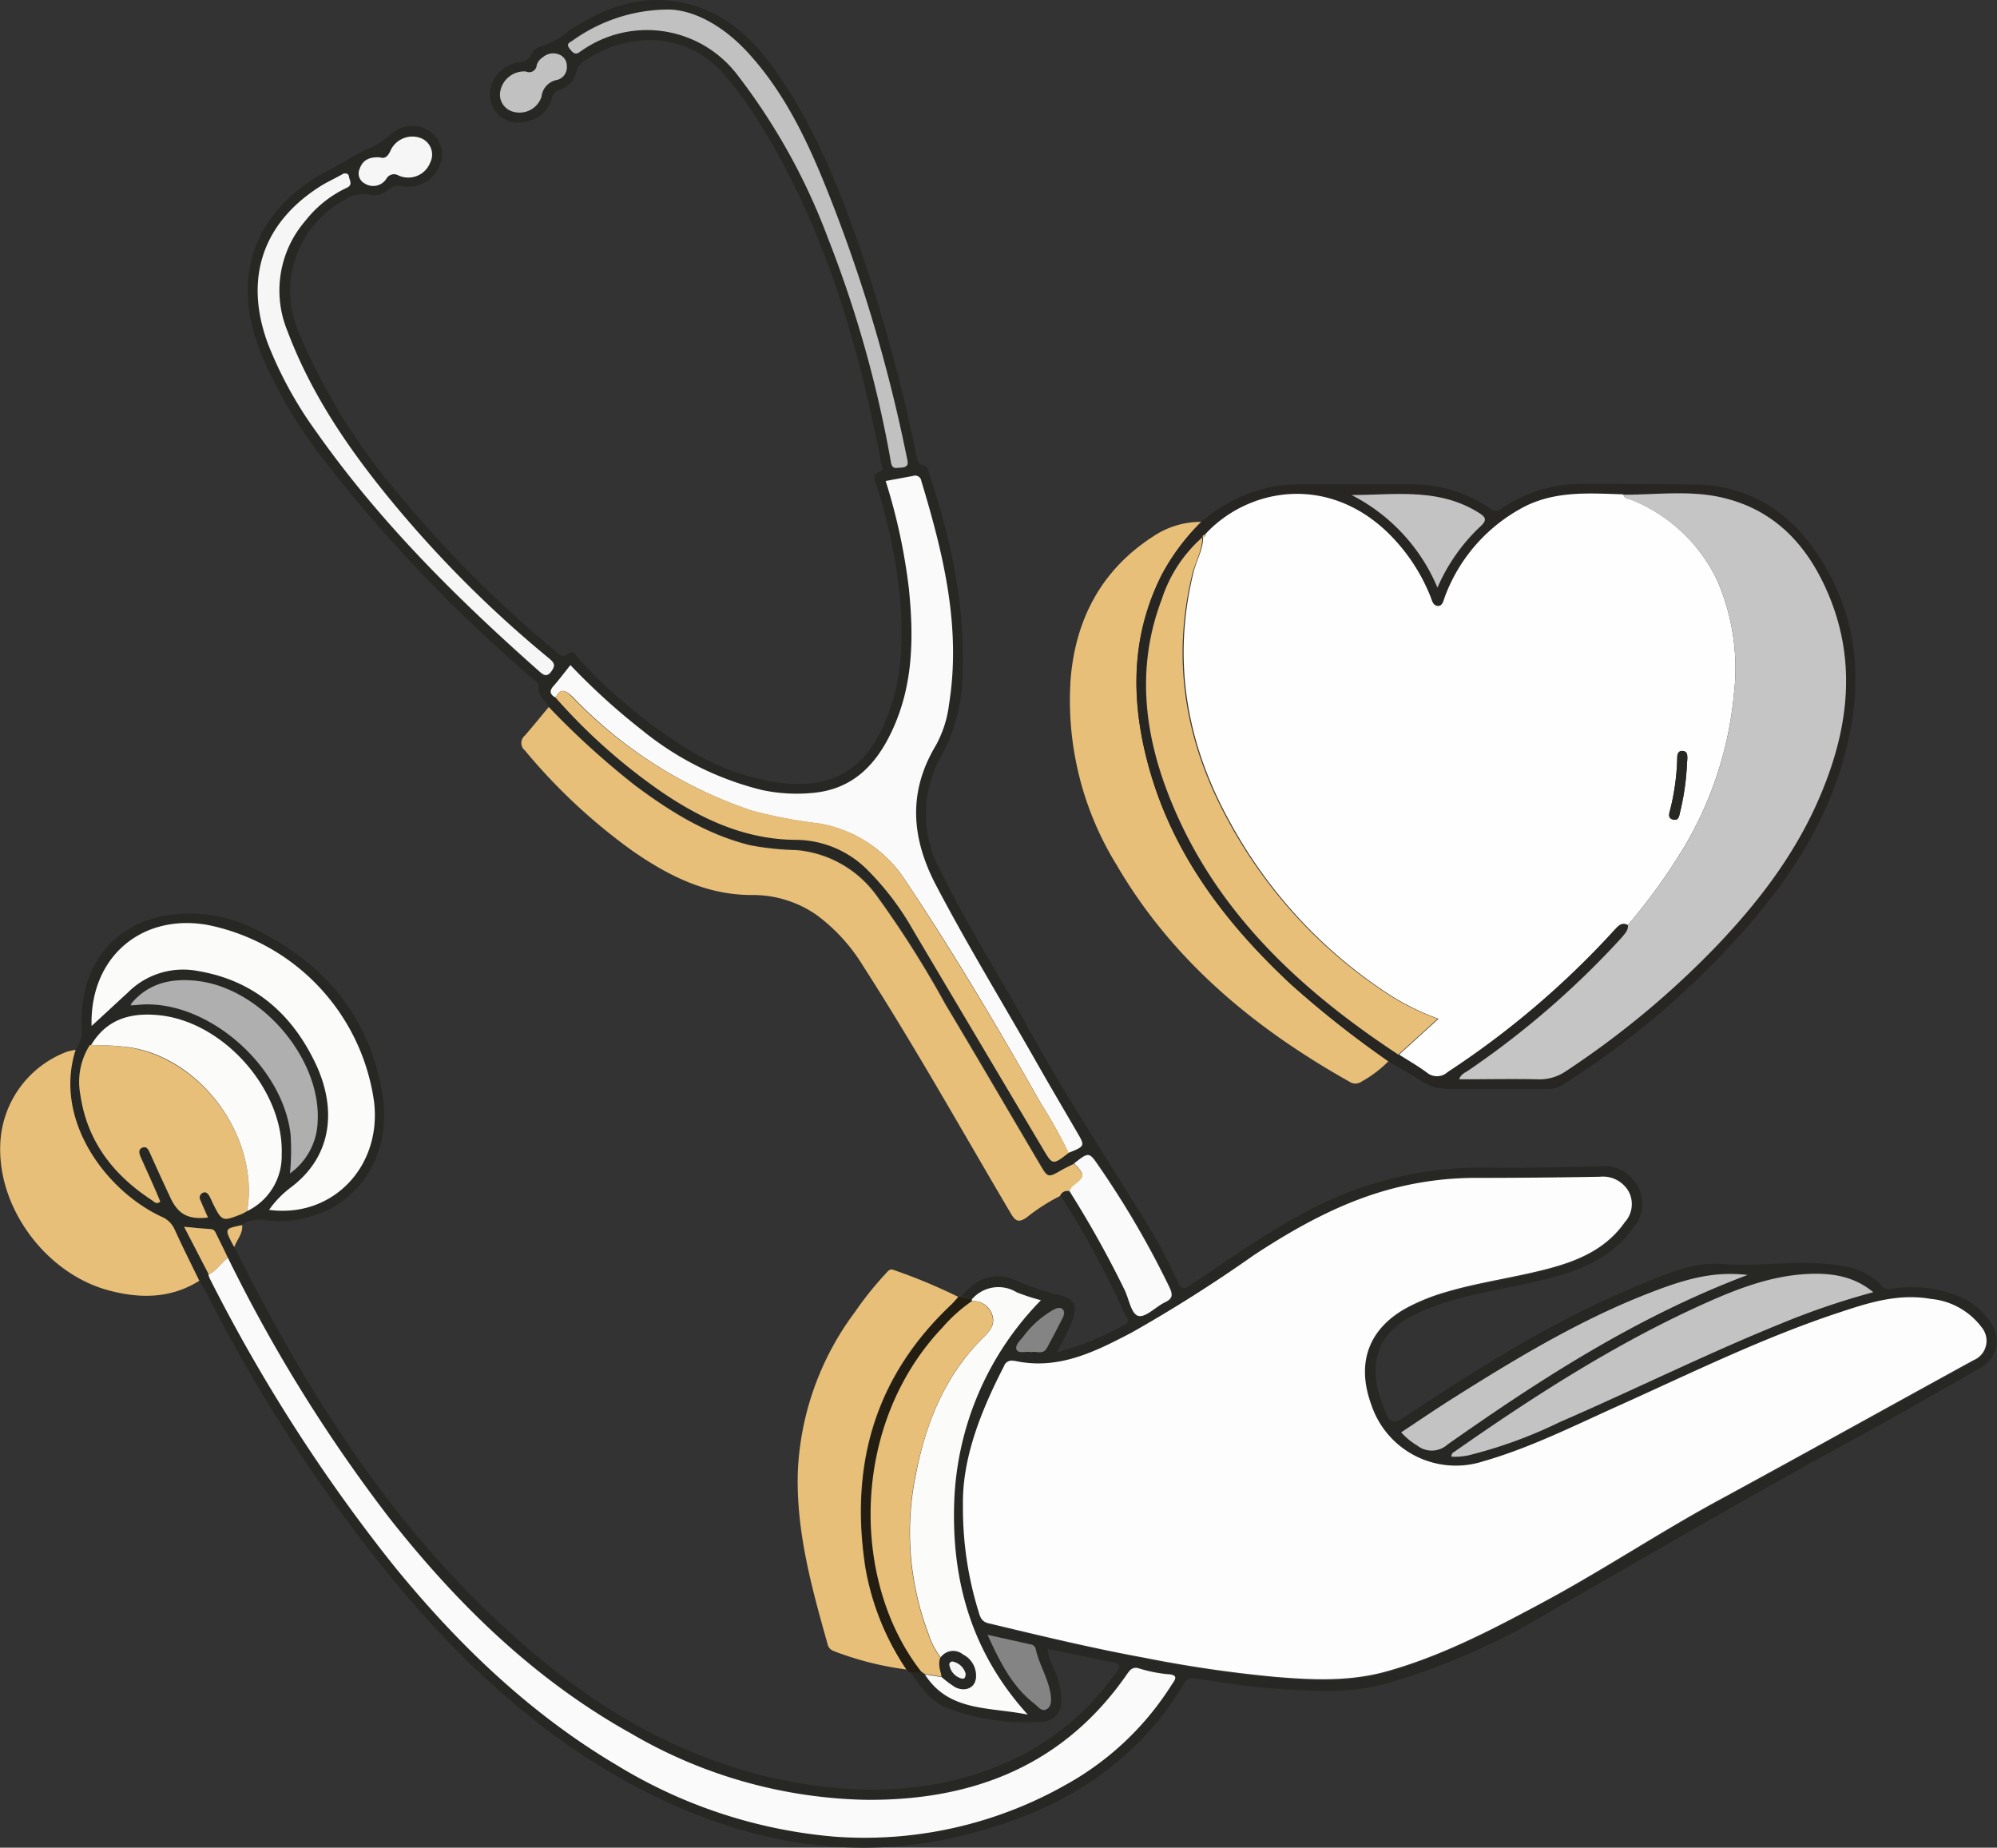 <svg xmlns="http://www.w3.org/2000/svg" viewBox="0 0 209.29 193.6"><rect x="0" y="0" width="209.29" height="193.6" fill="#333333" stroke="none"/><defs><style>.cls-1{fill:#272724;}.cls-2{fill:#e7bf78;}.cls-3{fill:#272623;}.cls-4{fill:#231e11;}.cls-5{fill:#fdfdfd;}.cls-6{fill:#fafafa;}.cls-7{fill:#fbfbfa;}.cls-8{fill:#c3c3c3;}.cls-9{fill:#f6f6f6;}.cls-10{fill:#c1c1c1;}.cls-11{fill:#afafaf;}.cls-12{fill:#848484;}.cls-13{fill:#fefefe;}.cls-14{fill:#c5c5c5;}</style></defs><g id="Notre_offre" data-name="Notre offre"><path class="cls-1" d="M24.56,130.66c8.29,16.62,18.21,32,32.9,43.83,7.7,6.18,16.27,10.6,26.09,12.31,8,1.4,15.81.91,23.22-2.72A27.82,27.82,0,0,0,117,175.21c.31-.42.58-.79-.23-1l-7-1.44a7.61,7.61,0,0,0,.75,2.26,7.81,7.81,0,0,1,.71,3.12,2.07,2.07,0,0,1-2.11,2.25,23.25,23.25,0,0,1-9.76-1.4c-1.77-.61-2.89-2.3-4-3.85h1.19l.36.26c2.52,3.94,6.73,3.38,10.78,4.21-5.88-6.49-8-14-7.71-22.16a31.77,31.77,0,0,1,9.16-21.26,21.47,21.47,0,0,1-2.54-.83,3.66,3.66,0,0,0-4.69.73l-1.12-.31a.39.39,0,0,1,.06-.11c1.69-1.82,3.53-2.59,6-1.34a28.15,28.15,0,0,0,4.42,1.42c1.29.41,1.61,1,1.21,2.35a23.78,23.78,0,0,1-1.76,3.61,31.41,31.41,0,0,0,7.21-2.95c.63-.35.06-.8-.08-1.12a89.56,89.56,0,0,0-6.71-12.37.82.82,0,0,1,1-.5,109,109,0,0,1,5.8,10.4c.46.95.62,2.52,1.44,2.67s1.8-1,2.76-1.43.79-.9.43-1.66a95.32,95.32,0,0,0-7.32-12.55c-1.07-1.57-1.07-1.57-2.63-.35-.43.21-.86.41-1.27.64-1.47.85-1.48.85-2.31-.56-3.3-5.59-6.57-11.2-9.91-16.78a106.33,106.33,0,0,0-7.22-11.4A11.58,11.58,0,0,0,83.49,89a29.58,29.58,0,0,1-4.87-.51c-4.51-1.11-8.35-3.49-12-6.22A84.87,84.87,0,0,1,57.49,74c-.39-.69-1.23-1.14-1-2.17.05-.21-.49-.57-.78-.82A156.71,156.71,0,0,1,34,48.28a50.26,50.26,0,0,1-6.55-11C24,29,26.66,21.82,34.65,17.74c1.23-.63,2.39-1.43,3.6-2A9.94,9.94,0,0,0,41.06,14a3.23,3.23,0,0,1,4.09-.16,2.92,2.92,0,0,1,.9,3.54,3.53,3.53,0,0,1-3.76,2.16,1.65,1.65,0,0,0-1.61.35,2.2,2.2,0,0,1-2,.51,3.27,3.27,0,0,0-2.5.51,10.85,10.85,0,0,0-4.93,13.78A64.25,64.25,0,0,0,41.52,51.47,122.68,122.68,0,0,0,58.24,68.24c.36.3.63.77,1.29.28s.89.27,1.22.62a54,54,0,0,0,11.42,9.41A24.24,24.24,0,0,0,82,82.05c5.11.55,8.41-1.28,10.57-5.94,2-4.36,2.14-9,1.74-13.61a57.15,57.15,0,0,0-2.42-11.56c-.17-.56-.62-1.25.38-1.56.36-.11.18-.4.14-.6-2.46-12.75-6-25.09-13-36.21a37.13,37.13,0,0,0-3.56-4.81c-4.06-4.65-10.31-4.3-14.54-1.43a2,2,0,0,0-.92,1.21,2.47,2.47,0,0,1-1.71,1.85,1.26,1.26,0,0,0-.87,1,3.33,3.33,0,0,1-2.64,2.34,3,3,0,0,1-3.83-2.49,3.51,3.51,0,0,1,3-3.71c.6-.07,1-.14,1.3-.76a1.6,1.6,0,0,1,1.07-.9,9.28,9.28,0,0,0,3.07-1.76C63.68.56,67.84-.82,72.48.52,76.27,1.6,79,4.18,81.19,7.3c3.76,5.27,6.25,11.18,8.43,17.23a176.14,176.14,0,0,1,6.43,23.24c.11.49.16.91.76,1,.4.09.45.5.57.84,2.24,6.74,3.75,13.61,3.5,20.76a18.39,18.39,0,0,1-2.12,8.63,12.35,12.35,0,0,0-.2,12.23c2.73,5.6,6.09,10.84,9.09,16.28,4,7.33,8.66,14.31,13,21.46a54.25,54.25,0,0,1,2.8,5.41c.38.81.66.71,1.28.3,3.65-2.43,7.23-5,11.06-7.11a39,39,0,0,1,20.12-5.23c3.9.08,7.82-.07,11.73-.13a4,4,0,0,1,4,2.08,3.93,3.93,0,0,1-.55,4.47c-2.15,2.94-5.25,4.29-8.64,5.16s-7,1.39-10.49,2.4a23.47,23.47,0,0,0-3.78,1.47c-4.38,2.15-4.66,5.88-3.3,9.35.89,2.27.93,2.25,2.93.93,7.57-5,15.24-9.79,23.66-13.28,2.9-1.2,5.9-2.59,9-2.35,4.35.34,8.71-.61,13,.29a6.48,6.48,0,0,1,3.72,2,1.07,1.07,0,0,0,1.16.3,13.13,13.13,0,0,1,6.37.59,7.37,7.37,0,0,1,3.85,2.89,3.21,3.21,0,0,1-1.06,4.84c-4.71,2.69-9.41,5.39-14.19,8C182.93,157,172.71,163,162.43,168.88a70.89,70.89,0,0,1-17.34,7.58c-3.71,1-7.46.73-11.22.49-2.9-.18-5.76-.67-8.63-1.08a1,1,0,0,0-1.2.59,30.15,30.15,0,0,1-4.08,5.45c-5.29,5.64-12,8.74-19.38,10.49-10.9,2.61-21.38.82-31.41-3.92-10.52-5-19-12.5-26.53-21.22a165.19,165.19,0,0,1-20.93-31.65c-.26-.49-.56-1-.84-1.43-.87-1.78-1.76-3.56-2.58-5.36a2.57,2.57,0,0,0-1.38-1.35c-5.82-2.72-11.34-10.15-9-17.49a3.18,3.18,0,0,0,.65-2.32c-.24-6.17,3-10.64,8.64-11.7a15.17,15.17,0,0,1,9.85,1.56c7.07,3.57,11.68,9.11,13,17,1,5.66-1.68,10.74-6.52,12.62a11.59,11.59,0,0,1-5.76.7,3.61,3.61,0,0,0-2.47.49c-1.83.37-1.83.37-1,2A2.82,2.82,0,0,0,24.56,130.66ZM14,105.33c.43,0,.87-.08,1.31-.09,6.89-.09,14.33,6.63,15.15,13.6a24.73,24.73,0,0,1-.06,4.11,6.94,6.94,0,0,0,2.9-5.43c.37-6.67-6-14-12.71-14.75-2.65-.28-5,.24-6.79,2.35l-.11.24ZM25.9,126.9a6.38,6.38,0,0,0,3.58-5.9c.27-6.73-6-13.91-12.8-14.62-3-.31-5.53.36-7.17,3.13a7.19,7.19,0,0,0-1,5.14c.7,4.91,3.45,8.46,7.51,11.11.22.15.47.5.87.14-.68-1.51-1.37-3-2-4.55-.18-.39-.49-.86.13-1.1s.66.29.83.65c.7,1.52,1.38,3,2.09,4.56.83,1.78,1.86,2.34,3.95,2.12-.27-.63-.55-1.24-.81-1.86a.53.53,0,0,1,.24-.72c.32-.18.53,0,.69.27a6.47,6.47,0,0,1,.36.75c.94,2,.95,2,3,1.21A5.41,5.41,0,0,0,25.9,126.9ZM112,120.8c1.75-.71,1.75-.71.87-2.21-1.4-2.41-2.82-4.81-4.2-7.24-3.51-6.16-7.2-12.21-10.5-18.49-2.6-4.92-3.06-9.8-.07-14.76a11.92,11.92,0,0,0,1.38-4.3c1.29-8.08-.59-15.76-2.9-23.39a.66.66,0,0,0-.88-.54l-2.86.53a61.23,61.23,0,0,1,2.43,11.25c.53,5.13.47,10.21-1.8,15-1.66,3.52-4.11,6-8.24,6.43a17.44,17.44,0,0,1-5.35-.3,32,32,0,0,1-12.62-6.31,69.07,69.07,0,0,1-7.46-6.78c-.61.76-1.16,1.5-1.77,2.19-.46.52-.38.89.21,1.21A61,61,0,0,0,69.37,83c4.27,2.94,8.82,5,14.18,5A10.69,10.69,0,0,1,91,91.24a29.37,29.37,0,0,1,4.76,6.28q6.8,11.4,13.55,22.82C110.3,122.1,110.29,122.1,112,120.8ZM21.87,133.54c.06.15.1.3.17.44a174.23,174.23,0,0,0,19.33,30.15c6.66,8.15,14.16,15.38,23.28,20.78a52.14,52.14,0,0,0,22.84,7.49,42.82,42.82,0,0,0,24.26-5.47,30.63,30.63,0,0,0,11-10.38c.41-.61.86-1.12-.44-1.18a15.05,15.05,0,0,1-3-.62c-.59-.15-.86.14-1.16.57-6.6,9.57-16.09,13.29-27.3,13.22a50.65,50.65,0,0,1-24.71-6.95C56,175.92,47.88,168,40.76,159a161.27,161.27,0,0,1-16.88-27.17c-.38-.78-.75-1.57-1.14-2.35-.15-.31-.25-.66-.71-.69-.86-.05-1.72-.14-2.75-.24Zm79.05,24.24A36.53,36.53,0,0,0,102.6,169c.17.54.35,1,1,1.17,5.44,1.3,10.88,2.58,16.38,3.62a133.73,133.73,0,0,0,13.66,2c3.83.32,7.65.54,11.44-.5,5.85-1.59,11.17-4.37,16.47-7.21,6.27-3.35,12.18-7.3,18.42-10.7,9-4.88,17.93-9.84,26.89-14.77a2.2,2.2,0,0,0,.87-3.42,7.52,7.52,0,0,0-5.35-3c-3.23-.57-6.26.32-9.25,1.31-8.18,2.7-15.89,6.52-23.73,10-4.57,2.06-9.06,4.31-13.9,5.7a9.34,9.34,0,0,1-11.78-6c-1.58-4.38-.21-8,3.89-10.16a20.94,20.94,0,0,1,3.88-1.55c3.48-1,7.09-1.51,10.6-2.42,3.22-.83,6.21-2.06,8.22-4.92a2.81,2.81,0,0,0,.4-3.23,3.1,3.1,0,0,0-3-1.53q-6.65.07-13.3.12a34.47,34.47,0,0,0-7.23.83c-5.78,1.28-10.86,4.06-15.75,7.27a151.28,151.28,0,0,1-12.82,8.12c-3.83,2-7.68,3.95-12.24,2.95h-.12a.84.84,0,0,0-1,.56C102.75,147.94,100.82,152.88,100.92,157.78ZM9.6,107.5c1.37-1.28,2.6-2.4,3.8-3.55a8.18,8.18,0,0,1,7.39-2.2c5.86,1,9.85,4.5,12.32,9.75,2,4.27,2,9.34-2.5,12.83a10.5,10.5,0,0,0-2.4,2.44c6.62.89,11.82-4.52,11-11.34A22,22,0,0,0,21.78,96.92C14.84,95.68,9.4,100.3,9.6,107.5Zm186.72,27.9c-1.77-1.48-4-2.09-7.06-1.93-3.89.22-7.45,1.65-10.94,3.23-9.19,4.17-17.63,9.61-25.87,15.37-.15.1-.37.18-.34.53a6.44,6.44,0,0,0,.76,0,7.47,7.47,0,0,0,.95-.12,47.91,47.91,0,0,0,9.64-3.5c7.81-3.41,15.45-7.19,23.36-10.39A78.5,78.5,0,0,1,196.32,135.4ZM36,18.19c-.59.33-1.34.7-2.06,1.13-6.39,3.86-8.48,9.88-5.84,16.84a41.73,41.73,0,0,0,5.07,9.18c6.62,9.39,14.72,17.41,23.28,25,.39.35.7.87,1.29.08s.36-.91-.2-1.38A120.65,120.65,0,0,1,41.44,53C36.82,47.45,32.7,41.54,30.13,34.7A11.15,11.15,0,0,1,32,23.14a11.92,11.92,0,0,1,4.25-3.41c.61-.28.49-.6.35-1C36.56,18.47,36.64,18.1,36,18.19ZM69.84,1a17.33,17.33,0,0,0-9.9,3.21c-.5.33-.6.51-.14,1s.77.24,1.16,0A11.92,11.92,0,0,1,77.32,7.9a65.34,65.34,0,0,1,9.4,16.86A121.89,121.89,0,0,1,93.36,48.3c.16.89.55.68,1.13.64.78,0,.67-.45.56-1A162,162,0,0,0,86.5,19.4c-2.07-4.94-4.39-9.76-8-13.77C75.82,2.73,72.62,1,69.84,1ZM183.15,133.59c-3-.33-5.53.11-9.29,1.51-7.56,2.8-14.44,6.91-21.22,11.18-1.95,1.22-3.85,2.52-5.79,3.8a6.9,6.9,0,0,0,1.66,1.37,2.46,2.46,0,0,0,3.19-.09C161.52,144.45,171.59,138,183.15,133.59ZM103.5,171.3c1.3,2.86,2.59,5.44,5,7.3.36.28.75.8,1.22.53s.5-.91.43-1.5c-.23-1.72-1.23-3.18-1.58-4.86a.62.62,0,0,0-.53-.43ZM39.81,16.49c-1.14-.07-1.86.31-2.12,1.17a1.18,1.18,0,0,0,.54,1.53,1.64,1.64,0,0,0,2.3-.56.91.91,0,0,1,1.22-.29A2.47,2.47,0,0,0,45.1,17a1.85,1.85,0,0,0-.86-2.43,2.51,2.51,0,0,0-3.36,1.36C40.61,16.4,40.34,16.66,39.81,16.49Zm15.31-9a2.55,2.55,0,0,0-2.7,2.06,1.85,1.85,0,0,0,1.45,2.15,2.42,2.42,0,0,0,2.87-1.59,2,2,0,0,1,1.65-1.77,1.36,1.36,0,0,0,1-1.47,1.24,1.24,0,0,0-.72-1.15A1.65,1.65,0,0,0,56.89,6a1.51,1.51,0,0,0-.64.85A.79.79,0,0,1,55.12,7.49Zm53,134.19c.52-.15,1.25.33,1.66-.45.55-1,1.1-2,1.61-3.07.15-.3.32-.72,0-1s-.67,0-1,.12a10.24,10.24,0,0,0-3.09,2.77c-.33.41-1,.88-.69,1.39S107.51,141.56,108.07,141.68Z"/><path class="cls-2" d="M112.09,124.82a.82.82,0,0,0-1,.5,20.06,20.06,0,0,0-3.5,2.25c-.79.54-1.15.43-1.64-.4-5.11-8.65-10-17.4-15.44-25.87a18.91,18.91,0,0,0-4.86-5.38,11.68,11.68,0,0,0-6.86-2.14c-4.75,0-8.71-2-12.47-4.6A60.44,60.44,0,0,1,55,78.62a1,1,0,0,1,0-1.54c.87-1,1.68-2,2.51-3a84.87,84.87,0,0,0,9.11,8.27c3.67,2.73,7.51,5.11,12,6.22a29.58,29.58,0,0,0,4.87.51,11.58,11.58,0,0,1,8.37,4.76,106.33,106.33,0,0,1,7.22,11.4c3.34,5.58,6.61,11.19,9.91,16.78.83,1.41.84,1.41,2.31.56.41-.23.84-.43,1.27-.64,1.17,1.24,1.17,1.34-.1,2.35A1,1,0,0,0,112.09,124.82Z"/><path class="cls-2" d="M145.51,111.2a12.49,12.49,0,0,1-2.85,2.15,1.09,1.09,0,0,1-1.22,0c-10-5.62-18.57-12.71-24.41-22.71A32.86,32.86,0,0,1,112.2,71.2c.5-6.22,3.16-11.4,8.53-14.91a9,9,0,0,1,5.17-1.61,22.94,22.94,0,0,0-4.19,5.63c-3.3,6.57-3.19,13.38-1.26,20.25,2.54,9,8,16.19,14.76,22.5A104.9,104.9,0,0,0,145.51,111.2Z"/><path class="cls-3" d="M145.51,111.2a104.9,104.9,0,0,1-10.3-8.14c-6.74-6.31-12.22-13.46-14.76-22.5-1.93-6.87-2-13.68,1.26-20.25a22.94,22.94,0,0,1,4.19-5.63,16.26,16.26,0,0,1,7.88-3.76,23.46,23.46,0,0,1,3.45-.17c3.47,0,7,0,10.42,0a14.45,14.45,0,0,1,8.46,2.49,1,1,0,0,0,1.34,0A14.57,14.57,0,0,1,166,50.71c4,0,7.91,0,11.85.07,5.87.15,10.1,3.18,13.09,8,4,6.43,4.28,13.38,2.34,20.51-1.82,6.72-5.49,12.42-10,17.64a88.51,88.51,0,0,1-19.45,16.7,2.84,2.84,0,0,1-1.67.47c-3.4,0-6.79,0-10.18,0a5.19,5.19,0,0,1-3-.82C147.86,112.55,146.67,111.89,145.51,111.2ZM126,56.31h0a14.64,14.64,0,0,0-4.28,6.48c-2.59,6.8-1.93,13.6.6,20.21C127,95.15,136,103.55,146.63,110.5c1,.62,2,1.19,2.89,1.87a1.66,1.66,0,0,0,2.21-.05A91.44,91.44,0,0,0,169.2,97.43c.39-.43.75-.85,1.41-.51.06.58-.35.93-.69,1.31a91.64,91.64,0,0,1-16.08,13.93c-.32.22-.76.36-.94.91,2.83,0,5.53,0,8.24,0a4.88,4.88,0,0,0,3-.89,92.63,92.63,0,0,0,15.65-13c4.7-4.9,8.75-10.27,11.28-16.64,2.62-6.59,3.39-13.3.64-20-2.11-5.17-5.54-9.08-11.2-10.41-3.4-.8-6.91-.33-10.38-.31s-7-.39-10.32,1.26a17.53,17.53,0,0,0-8.38,9.43c-.16.39-.24,1-.77,1s-.59-.56-.76-1a19.37,19.37,0,0,0-4.58-6.79c-6.43-6.05-14.63-4.5-19,.26C126.13,56.05,126,56.13,126,56.31Zm24.61,5.26A19.37,19.37,0,0,1,155,55.26c.89-.78.71-1.07-.2-1.62-4.15-2.54-8.71-1.74-13.19-1.77A19.27,19.27,0,0,1,150.65,61.57Z"/><path class="cls-2" d="M95,174.93A32.72,32.72,0,0,1,87.38,173a1,1,0,0,1-.66-.77c-1.65-5.87-3.28-11.73-3.11-17.93a30.06,30.06,0,0,1,6-16.84,34.89,34.89,0,0,1,3.14-3.93c.24-.25.46-.64.88-.47a57.68,57.68,0,0,1,6.8,2.83c-.26.29-.51.6-.8.87-8,7.55-10.59,16.84-8.94,27.51A27.38,27.38,0,0,0,95,174.93Z"/><path class="cls-2" d="M7.93,110c-2.36,7.34,3.16,14.77,9,17.49a2.57,2.57,0,0,1,1.38,1.35c.82,1.8,1.71,3.58,2.58,5.36-3,1.88-6.23,1.89-9.53,1-6.42-1.73-11.47-8.39-11.34-15a10.78,10.78,0,0,1,7-10A8.81,8.81,0,0,1,7.93,110Z"/><path class="cls-4" d="M95,174.93a27.38,27.38,0,0,1-4.26-10.67c-1.65-10.67,1-20,8.94-27.51.29-.27.54-.58.8-.87l.31,0,1.12.31a1.29,1.29,0,0,0,0,.19,16.44,16.44,0,0,0-3.08,2.81c-9.69,10.19-9.6,26.65-2.24,36.05H95.35Z"/><path class="cls-2" d="M24.56,130.66a2.82,2.82,0,0,1-.18-.29c-.84-1.63-.84-1.63,1-2C25.47,129.26,24.82,129.9,24.56,130.66Z"/><path class="cls-5" d="M100.92,157.78c-.1-4.9,1.83-9.84,4.3-14.63a.84.84,0,0,1,1-.56h.12c4.56,1,8.41-.95,12.24-2.95a151.28,151.28,0,0,0,12.82-8.12c4.89-3.21,10-6,15.75-7.27a34.47,34.47,0,0,1,7.23-.83q6.66,0,13.3-.12a3.1,3.1,0,0,1,3,1.53,2.81,2.81,0,0,1-.4,3.23c-2,2.86-5,4.09-8.22,4.92-3.51.91-7.12,1.38-10.6,2.42a20.94,20.94,0,0,0-3.88,1.55c-4.1,2.17-5.47,5.78-3.89,10.16a9.34,9.34,0,0,0,11.78,6c4.84-1.39,9.33-3.64,13.9-5.7,7.84-3.52,15.55-7.34,23.73-10,3-1,6-1.88,9.25-1.31a7.52,7.52,0,0,1,5.35,3,2.2,2.2,0,0,1-.87,3.42c-9,4.93-17.9,9.89-26.89,14.77-6.24,3.4-12.15,7.35-18.42,10.7-5.3,2.84-10.62,5.62-16.47,7.21-3.79,1-7.61.82-11.44.5a133.73,133.73,0,0,1-13.66-2c-5.5-1-10.94-2.32-16.38-3.62-.67-.16-.85-.63-1-1.17A36.53,36.53,0,0,1,100.92,157.78Z"/><path class="cls-6" d="M23.88,131.78A161.27,161.27,0,0,0,40.76,159c7.12,9.05,15.25,17,25.38,22.64a50.65,50.65,0,0,0,24.71,6.95c11.21.07,20.7-3.65,27.3-13.22.3-.43.57-.72,1.16-.57a15.05,15.05,0,0,0,3,.62c1.3.06.85.57.44,1.18a30.63,30.63,0,0,1-11,10.38,42.82,42.82,0,0,1-24.26,5.47,52.14,52.14,0,0,1-22.84-7.49c-9.12-5.4-16.62-12.63-23.28-20.78A174.23,174.23,0,0,1,22,134c-.07-.14-.11-.29-.17-.44C22.7,133.14,23.16,132.31,23.88,131.78Z"/><path class="cls-6" d="M58.22,73.09c-.59-.32-.67-.69-.21-1.21.61-.69,1.16-1.43,1.77-2.19a69.07,69.07,0,0,0,7.46,6.78,32,32,0,0,0,12.62,6.31,17.44,17.44,0,0,0,5.35.3c4.13-.38,6.58-2.91,8.24-6.43,2.27-4.79,2.33-9.87,1.8-15A61.23,61.23,0,0,0,92.82,50.4l2.86-.53a.66.66,0,0,1,.88.54c2.31,7.63,4.19,15.31,2.9,23.39a11.92,11.92,0,0,1-1.38,4.3c-3,5-2.53,9.84.07,14.76,3.3,6.28,7,12.33,10.5,18.49,1.38,2.43,2.8,4.83,4.2,7.24.88,1.5.88,1.5-.87,2.21a51,51,0,0,0-2.91-5.21c-4.47-7.92-9.11-15.74-14.16-23.3a13.42,13.42,0,0,0-9.11-6,51,51,0,0,1-7-1.34A46.57,46.57,0,0,1,60,73C59.23,72.28,58.76,72.08,58.22,73.09Z"/><path class="cls-7" d="M9.6,107.5c-.2-7.2,5.24-11.82,12.18-10.58A22,22,0,0,1,39.2,115.43c.83,6.82-4.37,12.23-11,11.34a10.5,10.5,0,0,1,2.4-2.44c4.51-3.49,4.51-8.56,2.5-12.83-2.47-5.25-6.46-8.76-12.32-9.75A8.18,8.18,0,0,0,13.4,104C12.2,105.1,11,106.22,9.6,107.5Z"/><path class="cls-2" d="M25.9,126.9a5.41,5.41,0,0,1-.63.33c-2,.78-2,.77-3-1.21a6.47,6.47,0,0,0-.36-.75c-.16-.24-.37-.45-.69-.27a.53.53,0,0,0-.24.72c.26.62.54,1.23.81,1.86-2.09.22-3.12-.34-3.95-2.12-.71-1.52-1.39-3-2.09-4.56-.17-.36-.33-.84-.83-.65s-.31.71-.13,1.1c.68,1.52,1.37,3,2,4.55-.4.36-.65,0-.87-.14-4.06-2.65-6.81-6.2-7.51-11.11a7.19,7.19,0,0,1,1-5.14,30.39,30.39,0,0,1,4,.22C21.19,110.93,27.21,119.26,25.9,126.9Z"/><path class="cls-7" d="M101.86,136.33a1.29,1.29,0,0,1,0-.19,3.66,3.66,0,0,1,4.69-.73,21.47,21.47,0,0,0,2.54.83A31.77,31.77,0,0,0,100,157.5c-.26,8.17,1.83,15.67,7.71,22.16-4.05-.83-8.26-.27-10.78-4.21l1.8.28a10.07,10.07,0,0,0,1.43,1c1,.47,1.94.1,2.1-.8a2.46,2.46,0,0,0-1.34-2.58,1.6,1.6,0,0,0-2.33.31,7.87,7.87,0,0,1-1.26-2.42,30,30,0,0,1-1.29-17c1.07-5.37,3.11-10.27,7.1-14.18.67-.66,1.18-1.32.85-2.29A2.07,2.07,0,0,0,101.86,136.33Z"/><path class="cls-8" d="M196.32,135.4a78.5,78.5,0,0,0-9.5,3.22c-7.91,3.2-15.55,7-23.36,10.39a47.91,47.91,0,0,1-9.64,3.5,7.47,7.47,0,0,1-.95.12,6.44,6.44,0,0,1-.76,0c0-.35.19-.43.34-.53,8.24-5.76,16.68-11.2,25.87-15.37,3.49-1.58,7.05-3,10.94-3.23C192.35,133.31,194.55,133.92,196.32,135.4Z"/><path class="cls-2" d="M58.22,73.09c.54-1,1-.81,1.73-.07a46.57,46.57,0,0,0,18.82,11.9,51,51,0,0,0,7,1.34,13.42,13.42,0,0,1,9.11,6c5,7.56,9.69,15.38,14.16,23.3A51,51,0,0,1,112,120.8c-1.69,1.3-1.68,1.3-2.72-.46q-6.78-11.41-13.55-22.82A29.37,29.37,0,0,0,91,91.24,10.69,10.69,0,0,0,83.55,88c-5.36,0-9.91-2.11-14.18-5A61,61,0,0,1,58.22,73.09Z"/><path class="cls-2" d="M101.86,136.33a2.07,2.07,0,0,1,2.1,1.46c.33,1-.18,1.63-.85,2.29-4,3.91-6,8.81-7.1,14.18a30,30,0,0,0,1.29,17,7.87,7.87,0,0,0,1.26,2.42c-.29.71,0,1.37.14,2l-1.8-.28-.36-.26c-7.36-9.4-7.45-25.86,2.24-36.05A16.44,16.44,0,0,1,101.86,136.33Z"/><path class="cls-9" d="M36,18.19c.62-.09.54.28.62.52.14.42.26.74-.35,1A11.92,11.92,0,0,0,32,23.14,11.15,11.15,0,0,0,30.13,34.7C32.7,41.54,36.82,47.45,41.44,53A120.65,120.65,0,0,0,57.56,69c.56.47.68.73.2,1.38s-.9.27-1.29-.08c-8.56-7.58-16.66-15.6-23.28-25a41.73,41.73,0,0,1-5.07-9.18c-2.64-7-.55-13,5.84-16.84C34.68,18.89,35.43,18.52,36,18.19Z"/><path class="cls-10" d="M69.84,1c2.78-.06,6,1.7,8.62,4.6,3.65,4,6,8.83,8,13.77A162,162,0,0,1,95.05,48c.11.51.22.91-.56,1-.58,0-1,.25-1.13-.64a121.89,121.89,0,0,0-6.64-23.54A65.34,65.34,0,0,0,77.32,7.9,11.92,11.92,0,0,0,61,5.28c-.39.25-.65.6-1.16,0s-.36-.72.14-1A17.33,17.33,0,0,1,69.84,1Z"/><path class="cls-7" d="M25.9,126.9c1.31-7.64-4.71-16-12.35-17.17a30.39,30.39,0,0,0-4-.22c1.64-2.77,4.21-3.44,7.17-3.13,6.77.71,13.07,7.89,12.8,14.62A6.38,6.38,0,0,1,25.9,126.9Z"/><path class="cls-8" d="M183.15,133.59c-11.56,4.36-21.63,10.86-31.45,17.77a2.46,2.46,0,0,1-3.19.09,6.9,6.9,0,0,1-1.66-1.37c1.94-1.28,3.84-2.58,5.79-3.8,6.78-4.27,13.66-8.38,21.22-11.18C177.62,133.7,180.19,133.26,183.15,133.59Z"/><path class="cls-11" d="M13.79,105.12c1.8-2.11,4.14-2.63,6.79-2.35,6.72.72,13.08,8.08,12.71,14.75a6.94,6.94,0,0,1-2.9,5.43,24.73,24.73,0,0,0,.06-4.11c-.82-7-8.26-13.69-15.15-13.6-.44,0-.88.06-1.31.09Z"/><path class="cls-6" d="M112.09,124.82a1,1,0,0,1,.38-.57c1.27-1,1.27-1.11.1-2.35,1.56-1.22,1.56-1.22,2.63.35a95.32,95.32,0,0,1,7.32,12.55c.36.76.48,1.23-.43,1.66s-2,1.59-2.76,1.43-1-1.72-1.44-2.67A109,109,0,0,0,112.09,124.82Z"/><path class="cls-12" d="M103.5,171.3l4.5,1a.62.62,0,0,1,.53.43c.35,1.68,1.35,3.14,1.58,4.86.07.59.09,1.21-.43,1.5s-.86-.25-1.22-.53C106.09,176.74,104.8,174.16,103.5,171.3Z"/><path class="cls-9" d="M39.81,16.49c.53.17.8-.09,1.07-.6a2.51,2.51,0,0,1,3.36-1.36A1.85,1.85,0,0,1,45.1,17a2.47,2.47,0,0,1-3.35,1.38.91.91,0,0,0-1.22.29,1.64,1.64,0,0,1-2.3.56,1.18,1.18,0,0,1-.54-1.53C38,16.8,38.67,16.42,39.81,16.49Z"/><path class="cls-10" d="M55.12,7.49a.79.79,0,0,0,1.13-.67A1.51,1.51,0,0,1,56.89,6a1.65,1.65,0,0,1,1.79-.25,1.24,1.24,0,0,1,.72,1.15,1.36,1.36,0,0,1-1,1.47,2,2,0,0,0-1.65,1.77,2.42,2.42,0,0,1-2.87,1.59,1.85,1.85,0,0,1-1.45-2.15A2.55,2.55,0,0,1,55.12,7.49Z"/><path class="cls-2" d="M23.88,131.78c-.72.53-1.18,1.36-2,1.76l-2.59-5c1,.1,1.89.19,2.75.24.46,0,.56.38.71.69C23.13,130.21,23.5,131,23.88,131.78Z"/><path class="cls-12" d="M108.07,141.68c-.56-.12-1.29.18-1.52-.24s.36-1,.69-1.39a10.24,10.24,0,0,1,3.09-2.77c.33-.17.69-.37,1-.12s.16.7,0,1c-.51,1-1.06,2.05-1.61,3.07C109.32,142,108.59,141.53,108.07,141.68Z"/><path class="cls-11" d="M14,105.33l-.31,0a2.56,2.56,0,0,0,.11-.24Z"/><path class="cls-13" d="M170.61,96.92c-.66-.34-1,.08-1.41.51a91.44,91.44,0,0,1-17.47,14.89,1.66,1.66,0,0,1-2.21.05c-.92-.68-1.92-1.25-2.89-1.87l4.13-3.75a26.24,26.24,0,0,1-4.85-2.34A50.11,50.11,0,0,1,128.83,86c-4.51-8.2-6-16.86-3.74-26.07.31-1.22,1-2.36,1-3.66h0c.2,0,.24-.15.24-.31,4.41-4.76,12.61-6.31,19-.26a19.37,19.37,0,0,1,4.58,6.79c.17.4.24.95.76,1s.61-.57.77-1a17.53,17.53,0,0,1,8.38-9.43c3.29-1.65,6.82-1.37,10.32-1.26.08.47.54.43.84.56a17,17,0,0,1,9,8.48,23.15,23.15,0,0,1,1.74,11.87,38.43,38.43,0,0,1-5.19,16A62.77,62.77,0,0,1,170.61,96.92Zm6.19-17c.06-.64.07-1.19-.47-1.24s-.54.55-.56,1a24.61,24.61,0,0,1-.74,5.19c-.1.37-.27.83.32,1s.63-.39.72-.75A26.52,26.52,0,0,0,176.8,80Z"/><path class="cls-14" d="M170.61,96.92a62.77,62.77,0,0,0,5.92-8.2,38.43,38.43,0,0,0,5.19-16A23.15,23.15,0,0,0,180,60.88a17,17,0,0,0-9-8.48c-.3-.13-.76-.09-.84-.56,3.47,0,7-.49,10.38.31,5.66,1.33,9.09,5.24,11.2,10.41,2.75,6.74,2,13.45-.64,20-2.53,6.37-6.58,11.74-11.28,16.64a92.63,92.63,0,0,1-15.65,13,4.88,4.88,0,0,1-3,.89c-2.71-.06-5.41,0-8.24,0,.18-.55.62-.69.94-.91a91.64,91.64,0,0,0,16.08-13.93C170.26,97.85,170.67,97.5,170.61,96.92Z"/><path class="cls-2" d="M126,56.31c0,1.3-.64,2.44-1,3.66-2.3,9.21-.77,17.87,3.74,26.07a50.11,50.11,0,0,0,17.08,18.37,26.24,26.24,0,0,0,4.85,2.34l-4.13,3.75C136,103.55,127,95.15,122.36,83c-2.53-6.61-3.19-13.41-.6-20.21A14.64,14.64,0,0,1,126,56.31Z"/><path class="cls-8" d="M150.65,61.57a19.27,19.27,0,0,0-9-9.7c4.48,0,9-.77,13.19,1.77.91.55,1.09.84.2,1.62A19.37,19.37,0,0,0,150.65,61.57Z"/><path class="cls-2" d="M126.28,56c0,.16,0,.3-.24.31C126,56.13,126.13,56.05,126.28,56Z"/><path class="cls-1" d="M98.7,175.73c-.09-.68-.43-1.34-.14-2a1.6,1.6,0,0,1,2.33-.31,2.46,2.46,0,0,1,1.34,2.58c-.16.9-1.12,1.27-2.1.8A10.07,10.07,0,0,1,98.7,175.73Zm2.5-.36a1.77,1.77,0,0,0-1.35-1.27.31.31,0,0,0-.35.37,1.75,1.75,0,0,0,1.29,1.41C101.09,176,101.21,175.73,101.2,175.37Z"/><path class="cls-1" d="M176.8,80a26.52,26.52,0,0,1-.73,5.13c-.09.36-.13.87-.72.75s-.42-.59-.32-1a24.61,24.61,0,0,0,.74-5.19c0-.42-.07-1,.56-1S176.86,79.31,176.8,80Z"/><path class="cls-9" d="M101.2,175.37c0,.36-.11.58-.41.51a1.75,1.75,0,0,1-1.29-1.41.31.31,0,0,1,.35-.37A1.77,1.77,0,0,1,101.2,175.37Z"/></g></svg>